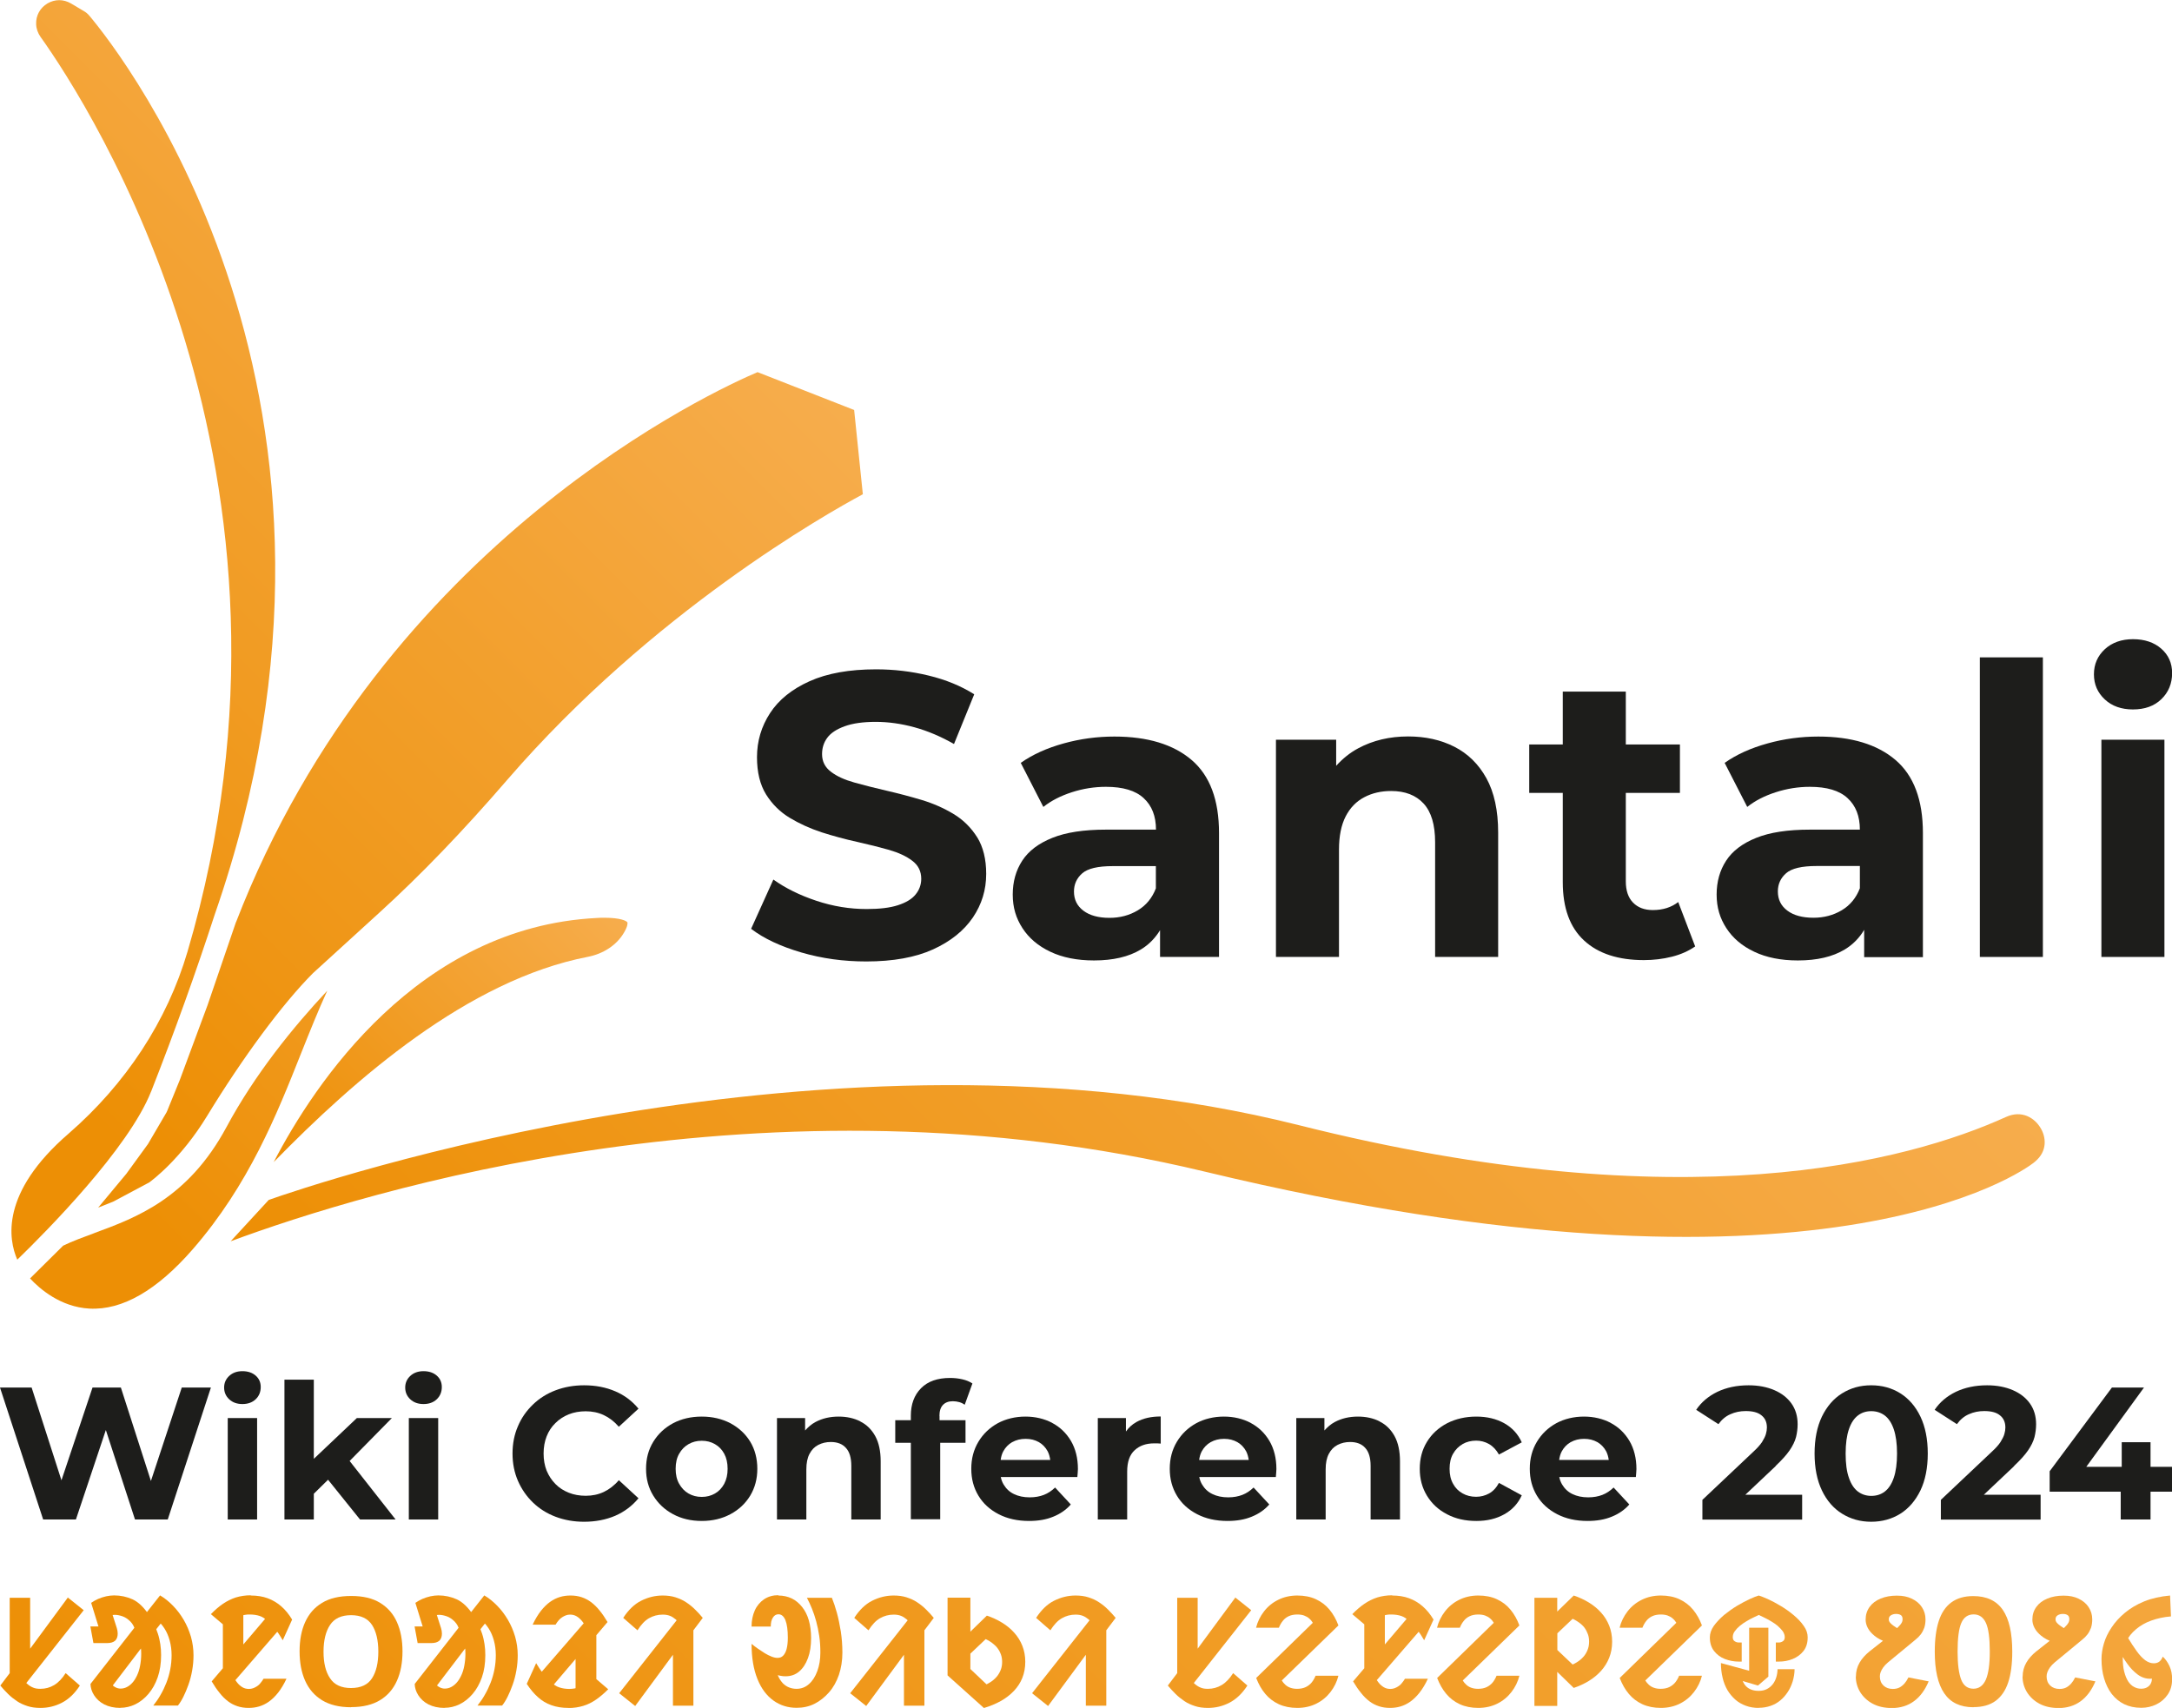 <?xml version="1.0" encoding="UTF-8"?>
<svg id="Layer_2" data-name="Layer 2" xmlns="http://www.w3.org/2000/svg" width="67.83mm" height="53.34mm" xmlns:xlink="http://www.w3.org/1999/xlink" viewBox="0 0 192.27 151.19">
  <defs>
    <style>
      .cls-1 {
        fill: url(#linear-gradient-12);
      }

      .cls-1, .cls-2, .cls-3, .cls-4, .cls-5, .cls-6, .cls-7, .cls-8, .cls-9, .cls-10, .cls-11, .cls-12, .cls-13, .cls-14, .cls-15, .cls-16, .cls-17, .cls-18, .cls-19, .cls-20, .cls-21, .cls-22, .cls-23, .cls-24, .cls-25, .cls-26, .cls-27, .cls-28 {
        stroke-width: 0px;
      }

      .cls-2 {
        fill: url(#linear-gradient-17);
      }

      .cls-3 {
        fill: url(#linear-gradient-19);
      }

      .cls-4 {
        fill: url(#linear-gradient);
      }

      .cls-5 {
        fill: url(#linear-gradient-21);
      }

      .cls-6 {
        fill: url(#linear-gradient-6);
      }

      .cls-7 {
        fill: url(#linear-gradient-15);
      }

      .cls-8 {
        fill: url(#linear-gradient-11);
      }

      .cls-9 {
        fill: url(#linear-gradient-5);
      }

      .cls-10 {
        fill: url(#linear-gradient-13);
      }

      .cls-11 {
        fill: url(#linear-gradient-23);
      }

      .cls-12 {
        fill: url(#linear-gradient-25);
      }

      .cls-13 {
        fill: url(#linear-gradient-16);
      }

      .cls-14 {
        fill: url(#linear-gradient-22);
      }

      .cls-15 {
        fill: url(#linear-gradient-20);
      }

      .cls-16 {
        fill: url(#linear-gradient-14);
      }

      .cls-17 {
        fill: url(#linear-gradient-2);
      }

      .cls-18 {
        fill: url(#linear-gradient-7);
      }

      .cls-19 {
        fill: url(#linear-gradient-3);
      }

      .cls-20 {
        fill: url(#linear-gradient-9);
      }

      .cls-21 {
        fill: url(#linear-gradient-27);
      }

      .cls-22 {
        fill: #1d1d1b;
      }

      .cls-23 {
        fill: url(#linear-gradient-8);
      }

      .cls-24 {
        fill: url(#linear-gradient-24);
      }

      .cls-25 {
        fill: url(#linear-gradient-26);
      }

      .cls-26 {
        fill: url(#linear-gradient-18);
      }

      .cls-27 {
        fill: url(#linear-gradient-10);
      }

      .cls-28 {
        fill: url(#linear-gradient-4);
      }
    </style>
    <linearGradient id="linear-gradient" x1="-.79" y1="150.13" x2="163.73" y2="-14.38" gradientUnits="userSpaceOnUse">
      <stop offset="0" stop-color="#ed8f05"/>
      <stop offset="1" stop-color="#f9b560"/>
    </linearGradient>
    <linearGradient id="linear-gradient-2" x1="3.72" y1="154.64" x2="168.24" y2="-9.87" xlink:href="#linear-gradient"/>
    <linearGradient id="linear-gradient-3" x1="8.57" y1="159.48" x2="173.08" y2="-5.03" xlink:href="#linear-gradient"/>
    <linearGradient id="linear-gradient-4" x1="13.18" y1="164.1" x2="177.69" y2="-.42" xlink:href="#linear-gradient"/>
    <linearGradient id="linear-gradient-5" x1="18.07" y1="168.99" x2="182.59" y2="4.48" xlink:href="#linear-gradient"/>
    <linearGradient id="linear-gradient-6" x1="22.98" y1="173.9" x2="187.49" y2="9.39" xlink:href="#linear-gradient"/>
    <linearGradient id="linear-gradient-7" x1="27.19" y1="178.11" x2="191.7" y2="13.6" xlink:href="#linear-gradient"/>
    <linearGradient id="linear-gradient-8" x1="32.63" y1="183.55" x2="197.15" y2="19.04" xlink:href="#linear-gradient"/>
    <linearGradient id="linear-gradient-9" x1="37.42" y1="188.34" x2="201.93" y2="23.82" xlink:href="#linear-gradient"/>
    <linearGradient id="linear-gradient-10" x1="40.73" y1="191.65" x2="205.25" y2="27.14" xlink:href="#linear-gradient"/>
    <linearGradient id="linear-gradient-11" x1="45.47" y1="196.39" x2="209.98" y2="31.87" xlink:href="#linear-gradient"/>
    <linearGradient id="linear-gradient-12" x1="50.89" y1="201.81" x2="215.4" y2="37.3" xlink:href="#linear-gradient"/>
    <linearGradient id="linear-gradient-13" x1="55.08" y1="206" x2="219.59" y2="41.49" xlink:href="#linear-gradient"/>
    <linearGradient id="linear-gradient-14" x1="59.09" y1="210.01" x2="223.6" y2="45.5" xlink:href="#linear-gradient"/>
    <linearGradient id="linear-gradient-15" x1="63.09" y1="214.01" x2="227.6" y2="49.49" xlink:href="#linear-gradient"/>
    <linearGradient id="linear-gradient-16" x1="66.27" y1="217.19" x2="230.78" y2="52.68" xlink:href="#linear-gradient"/>
    <linearGradient id="linear-gradient-17" x1="71.17" y1="222.09" x2="235.68" y2="57.58" xlink:href="#linear-gradient"/>
    <linearGradient id="linear-gradient-18" x1="75.47" y1="226.39" x2="239.98" y2="61.87" xlink:href="#linear-gradient"/>
    <linearGradient id="linear-gradient-19" x1="81.49" y1="232.41" x2="246" y2="67.9" xlink:href="#linear-gradient"/>
    <linearGradient id="linear-gradient-20" x1="85" y1="235.92" x2="249.51" y2="71.41" xlink:href="#linear-gradient"/>
    <linearGradient id="linear-gradient-21" x1="88.87" y1="239.79" x2="253.38" y2="75.28" xlink:href="#linear-gradient"/>
    <linearGradient id="linear-gradient-22" x1="92.74" y1="243.66" x2="257.25" y2="79.15" xlink:href="#linear-gradient"/>
    <linearGradient id="linear-gradient-23" x1="78.63" y1="43.16" x2="13.29" y2="108.5" gradientUnits="userSpaceOnUse">
      <stop offset="0" stop-color="#f9b560"/>
      <stop offset="1" stop-color="#ed8f05"/>
    </linearGradient>
    <linearGradient id="linear-gradient-24" x1="59.57" y1="71.26" x2="26.31" y2="104.52" xlink:href="#linear-gradient-23"/>
    <linearGradient id="linear-gradient-25" x1="65.83" y1="-7.1" x2="-16.1" y2="74.83" xlink:href="#linear-gradient-23"/>
    <linearGradient id="linear-gradient-26" x1="89.36" y1="16.72" x2="9.72" y2="96.36" xlink:href="#linear-gradient-23"/>
    <linearGradient id="linear-gradient-27" x1="167.05" y1="39.45" x2="59.3" y2="147.21" xlink:href="#linear-gradient-23"/>
  </defs>
  <g id="Layer_1-2" data-name="Layer 1">
    <g>
      <g>
        <polygon class="cls-22" points="13.36 131.1 10.7 122.83 8.19 122.83 5.44 131.04 2.8 122.83 0 122.83 3.82 134.51 6.72 134.51 9.37 126.59 11.95 134.51 14.85 134.51 18.67 122.83 16.09 122.83 13.36 131.1"/>
        <path class="cls-22" d="M21.46,121.38c-.48,0-.87.14-1.17.42s-.45.62-.45,1.03.15.76.45,1.04.69.42,1.17.42.88-.14,1.18-.43c.29-.28.44-.64.44-1.08,0-.41-.15-.75-.45-1.01-.3-.26-.69-.39-1.17-.39Z"/>
        <rect class="cls-22" x="20.16" y="125.53" width="2.6" height="8.98"/>
        <polygon class="cls-22" points="34.69 125.53 31.59 125.53 27.78 129.14 27.78 122.13 25.18 122.13 25.18 134.51 27.78 134.51 27.78 132.23 29.04 130.99 31.87 134.51 35.02 134.51 30.95 129.33 34.69 125.53"/>
        <rect class="cls-22" x="36.19" y="125.53" width="2.6" height="8.98"/>
        <path class="cls-22" d="M37.49,121.38c-.48,0-.87.14-1.17.42-.3.28-.45.62-.45,1.03s.15.76.45,1.04c.3.28.69.42,1.17.42s.88-.14,1.18-.43c.29-.28.44-.64.44-1.08,0-.41-.15-.75-.45-1.01-.3-.26-.69-.39-1.17-.39Z"/>
        <path class="cls-22" d="M49.17,125.97c.33-.33.73-.59,1.18-.77s.96-.27,1.5-.27c.58,0,1.11.11,1.6.34.49.23.93.57,1.33,1.03l1.74-1.6c-.56-.68-1.24-1.19-2.06-1.54-.82-.35-1.73-.53-2.75-.53-.91,0-1.75.15-2.52.44-.77.29-1.44.71-2.01,1.26s-1.02,1.18-1.33,1.92c-.32.73-.48,1.54-.48,2.42s.16,1.68.48,2.42c.32.73.76,1.37,1.33,1.92s1.24.97,2.01,1.26c.77.29,1.61.44,2.51.44,1.02,0,1.94-.18,2.76-.53.82-.36,1.5-.87,2.06-1.55l-1.74-1.6c-.4.47-.85.81-1.33,1.04-.49.23-1.02.34-1.6.34-.54,0-1.05-.09-1.5-.27s-.85-.43-1.18-.77c-.33-.33-.59-.73-.78-1.18-.18-.46-.27-.96-.27-1.52s.09-1.06.27-1.52c.18-.46.44-.85.78-1.18Z"/>
        <path class="cls-22" d="M64.66,125.99c-.75-.39-1.59-.59-2.54-.59s-1.8.2-2.54.59c-.74.4-1.32.94-1.75,1.64-.43.7-.64,1.49-.64,2.39s.21,1.68.64,2.38c.43.7,1.01,1.24,1.75,1.64.74.4,1.59.6,2.54.6s1.79-.2,2.54-.6c.75-.4,1.33-.95,1.75-1.64.42-.7.63-1.49.63-2.38s-.21-1.71-.63-2.4c-.42-.69-1.01-1.23-1.75-1.63ZM64.11,131.35c-.2.37-.47.66-.82.86s-.73.3-1.17.3-.82-.1-1.17-.3-.62-.49-.83-.86c-.21-.37-.31-.81-.31-1.33s.1-.97.31-1.33c.21-.37.48-.65.83-.85s.73-.3,1.17-.3.82.1,1.17.3.62.48.82.85.3.81.3,1.33-.1.95-.3,1.33Z"/>
        <path class="cls-22" d="M76.15,125.82c-.56-.28-1.2-.42-1.91-.42-.77,0-1.45.16-2.05.48-.36.19-.66.46-.92.75v-1.1h-2.49v8.98h2.6v-4.44c0-.56.09-1.01.28-1.37s.44-.62.77-.79c.33-.17.7-.26,1.11-.26.58,0,1.03.17,1.34.52.32.34.48.88.48,1.6v4.74h2.6v-5.14c0-.91-.16-1.66-.48-2.24-.32-.58-.76-1.02-1.33-1.3Z"/>
        <path class="cls-22" d="M83.16,125.35c0-.43.1-.76.31-.98s.5-.33.88-.33c.2,0,.39.03.57.08s.34.13.48.23l.68-1.88c-.25-.17-.54-.29-.89-.37s-.71-.12-1.09-.12c-1.11,0-1.97.3-2.57.91-.6.61-.9,1.42-.9,2.43v.4h-1.38v2h1.38v6.77h2.6v-6.77h2.24v-2h-2.3v-.38Z"/>
        <path class="cls-22" d="M93.15,125.96c-.71-.37-1.5-.56-2.38-.56s-1.73.2-2.45.59c-.72.4-1.29.94-1.71,1.64-.42.7-.63,1.49-.63,2.39s.21,1.68.63,2.38,1.02,1.24,1.79,1.64c.77.4,1.67.6,2.69.6.81,0,1.53-.12,2.15-.38.62-.25,1.14-.61,1.55-1.08l-1.39-1.5c-.3.29-.63.51-.99.65-.36.14-.78.22-1.26.22-.53,0-1-.1-1.39-.29-.4-.19-.7-.48-.92-.85-.12-.2-.2-.42-.25-.66h6.78c.01-.11.02-.23.03-.36.01-.13.02-.24.02-.34,0-.97-.21-1.8-.62-2.5-.41-.69-.97-1.23-1.68-1.6ZM89.61,127.66c.34-.19.73-.29,1.18-.29s.83.1,1.17.29c.33.19.59.46.78.81.12.23.19.49.23.77h-4.39c.04-.28.11-.54.23-.76.19-.35.45-.62.79-.82Z"/>
        <path class="cls-22" d="M99.67,126.73v-1.2h-2.49v8.98h2.6v-4.24c0-.86.22-1.49.66-1.89.44-.41,1.01-.61,1.73-.61.1,0,.19,0,.28,0,.09,0,.19.01.3.02v-2.4c-.85,0-1.56.16-2.15.49-.38.21-.69.5-.93.84Z"/>
        <path class="cls-22" d="M110.72,125.96c-.71-.37-1.5-.56-2.38-.56s-1.73.2-2.45.59c-.72.4-1.29.94-1.71,1.64-.42.7-.63,1.49-.63,2.39s.21,1.68.63,2.38,1.02,1.24,1.79,1.64c.77.4,1.67.6,2.69.6.81,0,1.53-.12,2.15-.38.62-.25,1.14-.61,1.55-1.08l-1.39-1.5c-.3.29-.63.51-.99.65-.36.14-.78.22-1.26.22-.53,0-1-.1-1.39-.29-.4-.19-.7-.48-.92-.85-.12-.2-.2-.42-.25-.66h6.78c.01-.11.02-.23.03-.36.01-.13.02-.24.02-.34,0-.97-.21-1.8-.62-2.5-.41-.69-.97-1.23-1.68-1.6ZM107.18,127.66c.34-.19.73-.29,1.18-.29s.83.1,1.17.29c.33.19.59.46.78.81.12.23.19.49.23.77h-4.39c.04-.28.11-.54.23-.76.19-.35.45-.62.79-.82Z"/>
        <path class="cls-22" d="M122.12,125.82c-.56-.28-1.2-.42-1.91-.42-.77,0-1.45.16-2.05.48-.36.19-.66.46-.92.75v-1.1h-2.49v8.98h2.6v-4.44c0-.56.09-1.01.28-1.37s.44-.62.77-.79c.33-.17.7-.26,1.11-.26.58,0,1.03.17,1.34.52.32.34.48.88.48,1.6v4.74h2.6v-5.14c0-.91-.16-1.66-.48-2.24-.32-.58-.76-1.02-1.33-1.3Z"/>
        <path class="cls-22" d="M129.47,127.83c.36-.2.76-.3,1.2-.3.41,0,.79.1,1.14.3s.64.51.88.93l2.02-1.08c-.33-.73-.85-1.3-1.55-1.69-.7-.39-1.52-.59-2.47-.59s-1.83.2-2.59.59c-.76.4-1.35.94-1.78,1.64-.43.7-.64,1.49-.64,2.39s.21,1.68.64,2.39c.43.7,1.02,1.25,1.78,1.64.76.4,1.62.59,2.59.59s1.77-.2,2.47-.59c.7-.39,1.22-.95,1.55-1.68l-2.02-1.1c-.23.43-.53.75-.88.94-.35.19-.73.29-1.14.29-.45,0-.85-.1-1.2-.3-.36-.2-.64-.48-.84-.85-.21-.37-.31-.81-.31-1.33s.1-.97.31-1.33c.21-.37.49-.65.84-.85Z"/>
        <path class="cls-22" d="M142.59,125.96c-.71-.37-1.5-.56-2.38-.56s-1.73.2-2.45.59c-.72.4-1.29.94-1.71,1.64-.42.7-.63,1.49-.63,2.39s.21,1.68.63,2.38,1.02,1.24,1.79,1.64c.77.4,1.67.6,2.69.6.81,0,1.53-.12,2.15-.38.62-.25,1.14-.61,1.55-1.08l-1.39-1.5c-.3.29-.63.51-.99.65-.36.14-.78.22-1.26.22-.53,0-1-.1-1.39-.29-.4-.19-.7-.48-.92-.85-.12-.2-.2-.42-.25-.66h6.78c.01-.11.02-.23.03-.36.01-.13.02-.24.02-.34,0-.97-.21-1.8-.62-2.5-.41-.69-.97-1.23-1.68-1.6ZM139.05,127.66c.34-.19.73-.29,1.18-.29s.83.1,1.17.29c.33.19.59.46.78.81.12.23.19.49.23.77h-4.39c.04-.28.11-.54.23-.76.19-.35.45-.62.79-.82Z"/>
        <path class="cls-22" d="M157.18,129.77c.54-.51.96-.97,1.24-1.38.28-.41.47-.8.57-1.18.09-.37.14-.75.14-1.13,0-.71-.18-1.32-.54-1.83s-.87-.91-1.52-1.19c-.65-.28-1.41-.43-2.28-.43-1.05,0-1.97.2-2.77.58-.8.39-1.42.92-1.87,1.59l1.97,1.27c.29-.4.64-.7,1.06-.88.42-.19.87-.28,1.36-.28.61,0,1.08.12,1.39.38.32.25.48.61.48,1.08,0,.18-.03.37-.09.58-.06.21-.18.44-.34.7-.17.26-.43.55-.78.87l-4.5,4.25v1.75h8.83v-2.2h-5.03l2.69-2.54Z"/>
        <path class="cls-22" d="M168.22,123.34c-.75-.47-1.61-.71-2.58-.71s-1.81.24-2.57.71-1.35,1.16-1.79,2.06c-.43.9-.65,1.99-.65,3.27s.22,2.37.65,3.27c.43.9,1.03,1.59,1.79,2.06s1.61.71,2.57.71,1.83-.24,2.58-.71,1.34-1.16,1.78-2.06c.43-.9.65-1.99.65-3.27s-.22-2.37-.65-3.27c-.43-.9-1.03-1.59-1.78-2.06ZM167.64,130.82c-.19.56-.46.96-.8,1.22-.34.26-.74.38-1.19.38s-.84-.13-1.18-.38c-.34-.26-.61-.66-.8-1.22-.2-.56-.29-1.27-.29-2.15s.1-1.6.29-2.15c.19-.56.46-.96.8-1.22.34-.26.73-.38,1.18-.38s.85.13,1.19.38c.34.26.61.66.8,1.22.19.56.29,1.27.29,2.15s-.1,1.6-.29,2.15Z"/>
        <path class="cls-22" d="M178.29,129.77c.54-.51.96-.97,1.24-1.38.28-.41.47-.8.57-1.18.09-.37.14-.75.14-1.13,0-.71-.18-1.32-.54-1.83s-.87-.91-1.52-1.19c-.65-.28-1.41-.43-2.28-.43-1.05,0-1.97.2-2.77.58-.8.39-1.42.92-1.87,1.59l1.97,1.27c.29-.4.64-.7,1.06-.88.42-.19.87-.28,1.36-.28.61,0,1.08.12,1.39.38.32.25.48.61.48,1.08,0,.18-.03.37-.09.58-.06.21-.18.44-.34.7-.17.26-.43.55-.78.87l-4.5,4.25v1.75h8.83v-2.2h-5.03l2.69-2.54Z"/>
        <polygon class="cls-22" points="192.27 129.85 190.37 129.85 190.37 127.67 187.82 127.67 187.82 129.85 184.68 129.85 189.79 122.83 186.95 122.83 181.44 130.24 181.44 132.05 187.73 132.05 187.73 134.51 190.37 134.51 190.37 132.05 192.27 132.05 192.27 129.85"/>
        <g>
          <path class="cls-22" d="M86.51,74.13c-.54-.86-1.23-1.55-2.09-2.07s-1.81-.94-2.84-1.25c-1.04-.31-2.07-.58-3.11-.82s-1.98-.48-2.84-.72c-.86-.24-1.55-.55-2.07-.95-.52-.39-.79-.91-.79-1.56,0-.55.15-1.03.46-1.45.31-.42.82-.76,1.54-1.02.71-.26,1.63-.39,2.75-.39s2.26.16,3.43.48c1.17.32,2.34.82,3.5,1.48l1.79-4.4c-1.17-.74-2.51-1.29-4.04-1.66-1.53-.37-3.07-.55-4.65-.55-2.36,0-4.32.35-5.88,1.05-1.56.7-2.73,1.64-3.5,2.82-.77,1.18-1.16,2.48-1.16,3.91,0,1.33.27,2.43.8,3.29.54.86,1.23,1.55,2.09,2.07.86.52,1.81.95,2.84,1.29,1.04.33,2.07.61,3.11.84,1.04.23,1.98.47,2.84.71.86.25,1.55.57,2.07.97.52.39.79.92.79,1.59,0,.52-.17.99-.5,1.39-.33.41-.85.72-1.56.95-.7.23-1.63.34-2.77.34-1.5,0-2.98-.24-4.45-.73-1.47-.49-2.73-1.11-3.81-1.88l-1.97,4.36c1.12.86,2.6,1.55,4.43,2.09,1.84.54,3.75.8,5.76.8,2.38,0,4.36-.36,5.92-1.07,1.56-.71,2.73-1.66,3.52-2.82.79-1.17,1.18-2.45,1.18-3.86,0-1.31-.27-2.39-.8-3.25Z"/>
          <path class="cls-22" d="M102.69,82.29v2.42h5.22v-10.97c0-2.93-.81-5.09-2.43-6.47-1.62-1.38-3.9-2.07-6.83-2.07-1.53,0-3.03.2-4.5.61-1.48.41-2.74.98-3.79,1.72l2,3.9c.69-.55,1.53-.98,2.52-1.3.99-.32,2-.48,3.02-.48,1.5,0,2.62.33,3.34,1,.73.67,1.09,1.6,1.09,2.79h-4.43c-1.95,0-3.54.24-4.75.73-1.22.49-2.1,1.16-2.66,2.02-.56.86-.84,1.86-.84,3s.29,2.09.86,2.97c.57.88,1.39,1.58,2.47,2.09,1.07.51,2.36.77,3.86.77,1.69,0,3.07-.32,4.15-.97.73-.44,1.29-1.03,1.72-1.74ZM98.22,81.25c-.98,0-1.75-.21-2.31-.63-.56-.42-.84-.98-.84-1.7,0-.64.24-1.18.73-1.61.49-.43,1.39-.64,2.7-.64h3.82v1.97c-.33.86-.87,1.51-1.61,1.95s-1.57.66-2.5.66Z"/>
          <path class="cls-22" d="M123.14,70.02c1.24,0,2.2.37,2.88,1.11.68.74,1.02,1.88,1.02,3.43v10.15h5.58v-11.01c0-1.95-.35-3.56-1.04-4.81s-1.64-2.18-2.84-2.79c-1.2-.61-2.57-.91-4.09-.91-1.64,0-3.11.35-4.4,1.04-.77.41-1.41.94-1.97,1.56v-2.31h-5.33v19.23h5.58v-9.51c0-1.19.2-2.17.59-2.93.39-.76.94-1.33,1.65-1.7.7-.37,1.49-.55,2.38-.55Z"/>
          <path class="cls-22" d="M148,84.69c.8-.2,1.48-.51,2.06-.91l-1.5-3.93c-.62.48-1.37.71-2.25.71-.74,0-1.32-.22-1.75-.66-.43-.44-.64-1.07-.64-1.88v-7.83h4.79v-4.29h-4.79v-4.68h-5.58v4.68h-2.97v4.29h2.97v7.9c0,2.29.63,4.01,1.89,5.17,1.26,1.16,3.03,1.73,5.29,1.73.86,0,1.69-.1,2.48-.3Z"/>
          <path class="cls-22" d="M170.22,84.71v-10.97c0-2.93-.81-5.09-2.43-6.47-1.62-1.38-3.9-2.07-6.83-2.07-1.53,0-3.03.2-4.5.61-1.48.41-2.74.98-3.79,1.72l2,3.9c.69-.55,1.53-.98,2.52-1.3.99-.32,2-.48,3.02-.48,1.5,0,2.62.33,3.34,1,.73.67,1.09,1.6,1.09,2.79h-4.43c-1.95,0-3.54.24-4.75.73-1.22.49-2.1,1.16-2.66,2.02-.56.86-.84,1.86-.84,3s.29,2.09.86,2.97c.57.88,1.39,1.58,2.47,2.09,1.07.51,2.36.77,3.86.77,1.69,0,3.07-.32,4.15-.97.73-.44,1.3-1.03,1.72-1.74v2.42h5.22ZM163.03,80.58c-.74.44-1.57.66-2.5.66-.98,0-1.75-.21-2.31-.63-.56-.42-.84-.98-.84-1.7,0-.64.24-1.18.73-1.61.49-.43,1.39-.64,2.7-.64h3.83v1.97c-.33.86-.87,1.51-1.61,1.95Z"/>
          <rect class="cls-22" x="175.26" y="58.19" width="5.58" height="26.52"/>
          <path class="cls-22" d="M188.81,62.8c1.05,0,1.89-.3,2.52-.91.63-.61.95-1.38.95-2.31,0-.88-.32-1.6-.96-2.16s-1.48-.84-2.5-.84-1.86.3-2.5.89c-.64.6-.96,1.33-.96,2.22s.32,1.62.96,2.22c.64.6,1.48.89,2.5.89Z"/>
          <rect class="cls-22" x="186.02" y="65.48" width="5.58" height="19.23"/>
        </g>
        <g>
          <path class="cls-4" d="M5.98,141.4l1.43,1.14-5.47,6.94v-.87c.16.17.32.32.48.46.16.14.33.25.51.32.18.08.39.11.64.11.45,0,.85-.11,1.22-.33.37-.22.71-.57,1.02-1.06l1.26,1.1c-.46.71-.99,1.21-1.59,1.52-.6.31-1.23.46-1.9.46-.42,0-.8-.05-1.14-.16-.34-.11-.66-.25-.94-.44s-.55-.4-.79-.64c-.24-.24-.47-.48-.68-.74l1.2-1.59-.37,1.07v-7.25h1.81v4.94l-.24-.11,3.59-4.87Z"/>
          <path class="cls-17" d="M10.66,151.19c-.56,0-1.04-.11-1.43-.31s-.69-.48-.9-.81c-.21-.33-.31-.66-.32-1l4.21-5.39-.21.75c-.1-.37-.25-.67-.46-.88s-.43-.37-.68-.46-.48-.14-.72-.14c-.12,0-.25.02-.37.07s-.26.12-.4.21l.36-.98.6,1.87c.05.16.08.33.08.49,0,.28-.08.49-.23.63-.16.14-.39.21-.7.21h-1.22l-.27-1.47h1.26l-.41.43-.78-2.52c.19-.13.39-.25.62-.35.23-.1.46-.17.71-.23.24-.05.48-.08.7-.08.58,0,1.13.12,1.64.35.51.24,1,.7,1.45,1.39l-.51.15,1.49-1.89c.41.24.79.55,1.15.92.36.37.67.78.94,1.24s.48.95.64,1.49c.15.53.23,1.08.23,1.65,0,.46-.04.91-.12,1.35-.08.45-.19.87-.33,1.26s-.29.75-.45,1.07c-.16.32-.32.57-.48.77h-2.18c.23-.29.45-.6.64-.94.2-.34.37-.7.52-1.08.15-.38.26-.77.34-1.18.08-.41.12-.83.12-1.26,0-.46-.06-.9-.17-1.3-.11-.4-.26-.75-.46-1.06s-.4-.54-.64-.71h.52l-.74.94-.09-.68c.15.31.27.62.37.92s.16.6.21.91.07.64.07.98c0,.73-.1,1.39-.3,1.96-.2.57-.47,1.06-.82,1.47-.34.4-.73.71-1.16.92-.43.21-.88.31-1.33.31ZM10.66,149.48c.2,0,.38-.04.56-.13.18-.09.35-.22.5-.39.16-.17.29-.39.41-.64s.21-.54.27-.86.1-.67.1-1.06c0-.2-.01-.42-.04-.64-.03-.22-.06-.49-.11-.79l.59.35-3.1,4.07-.25-.74c.07.16.16.3.27.43.11.12.23.22.37.29.14.07.28.11.44.11Z"/>
          <path class="cls-19" d="M22.2,141.24c.55,0,1.05.08,1.49.24.44.16.84.4,1.2.71.36.31.68.7.97,1.18l-.83,1.83c-.1-.17-.19-.32-.27-.44-.08-.13-.16-.24-.23-.33-.07-.1-.15-.19-.23-.28l.6-.11-4.46,5.15.12-.87c.14.23.29.44.43.62.14.18.3.32.47.42.17.1.36.15.58.15.12,0,.24-.02.36-.06.12-.04.23-.1.34-.17.11-.07.22-.16.31-.28.1-.12.19-.24.28-.39h2.03c-.23.49-.48.9-.74,1.23-.26.33-.53.59-.81.79-.28.2-.57.34-.87.43-.3.09-.61.13-.93.13-.36,0-.69-.05-.99-.15-.3-.1-.58-.24-.84-.44-.26-.2-.51-.44-.74-.74-.24-.29-.47-.63-.7-1.02l1.38-1.62-.39,1.06v-4.95l.47.86-1.53-1.3c.36-.37.71-.67,1.07-.92.36-.24.74-.43,1.14-.56.4-.12.84-.19,1.31-.19ZM22.1,142.92c-.12,0-.23,0-.34.02-.11.01-.22.04-.32.07-.1.04-.2.08-.3.15l.4-.82v3.84l-.39-.15,2.69-3.16-.15.66c-.2-.23-.43-.39-.7-.48-.27-.09-.57-.13-.9-.13Z"/>
          <path class="cls-28" d="M31.07,151.13c-1.03,0-1.89-.21-2.56-.62-.67-.41-1.17-.99-1.5-1.73-.33-.74-.49-1.61-.49-2.6s.16-1.85.49-2.58c.33-.73.82-1.3,1.5-1.71.67-.41,1.53-.61,2.58-.61s1.89.2,2.56.61c.67.41,1.17.98,1.49,1.71.33.74.49,1.6.49,2.59s-.16,1.85-.49,2.59c-.33.74-.82,1.31-1.49,1.72-.67.41-1.53.62-2.57.62ZM31.07,149.43c.87,0,1.49-.29,1.86-.86.37-.57.56-1.36.56-2.36s-.19-1.8-.56-2.37c-.38-.57-.99-.86-1.85-.86s-1.48.29-1.86.86c-.38.57-.58,1.36-.58,2.37s.19,1.79.58,2.36c.38.58,1,.86,1.85.86Z"/>
          <path class="cls-9" d="M39.36,151.19c-.56,0-1.04-.11-1.43-.31s-.69-.48-.9-.81c-.21-.33-.31-.66-.32-1l4.21-5.39-.21.75c-.1-.37-.25-.67-.46-.88s-.43-.37-.68-.46-.48-.14-.72-.14c-.12,0-.25.02-.37.07s-.26.12-.4.21l.36-.98.6,1.87c.05.16.08.33.08.49,0,.28-.08.49-.23.63-.16.14-.39.21-.7.21h-1.22l-.27-1.47h1.26l-.41.43-.78-2.52c.19-.13.39-.25.62-.35.23-.1.46-.17.71-.23.24-.05.48-.08.7-.08.58,0,1.13.12,1.64.35.51.24,1,.7,1.45,1.39l-.51.15,1.49-1.89c.41.24.79.55,1.15.92.36.37.67.78.94,1.24s.48.95.64,1.49c.15.53.23,1.08.23,1.65,0,.46-.04.91-.12,1.35-.08.45-.19.87-.33,1.26s-.29.75-.45,1.07c-.16.32-.32.57-.48.77h-2.18c.23-.29.45-.6.64-.94.2-.34.37-.7.52-1.08.15-.38.26-.77.34-1.18.08-.41.12-.83.12-1.26,0-.46-.06-.9-.17-1.3-.11-.4-.26-.75-.46-1.06s-.4-.54-.64-.71h.52l-.74.94-.09-.68c.15.31.27.62.37.92s.16.6.21.91.07.64.07.98c0,.73-.1,1.39-.3,1.96-.2.57-.47,1.06-.82,1.47-.34.4-.73.71-1.16.92-.43.21-.88.31-1.33.31ZM39.36,149.48c.2,0,.38-.04.56-.13.18-.09.35-.22.5-.39.16-.17.29-.39.41-.64s.21-.54.27-.86.1-.67.1-1.06c0-.2-.01-.42-.04-.64-.03-.22-.06-.49-.11-.79l.59.35-3.1,4.07-.25-.74c.07.16.16.3.27.43.11.12.23.22.37.29.14.07.28.11.44.11Z"/>
          <path class="cls-6" d="M50.3,151.19c-.54,0-1.04-.08-1.49-.24-.45-.16-.85-.4-1.2-.72-.36-.32-.68-.71-.98-1.17l.83-1.83c.11.17.2.32.28.44.08.13.16.23.23.33.07.09.15.19.23.29l-.6.11,4.46-5.15-.12.87c-.13-.23-.27-.44-.42-.62-.15-.18-.31-.32-.48-.42-.17-.1-.36-.15-.57-.15-.13,0-.25.02-.36.06-.12.04-.23.1-.34.17-.11.07-.22.16-.31.27-.1.11-.19.24-.28.39h-2.03c.23-.49.48-.9.74-1.23.26-.33.53-.59.81-.79.28-.2.57-.34.87-.43s.61-.13.93-.13c.36,0,.69.05.99.15.3.1.58.25.84.44.26.2.51.44.75.74.24.29.47.63.7,1.02l-1.38,1.62.39-1.06v4.95l-.47-.86,1.52,1.3c-.36.36-.71.66-1.07.91-.36.25-.74.44-1.14.56-.4.12-.84.19-1.31.19ZM50.39,149.51c.18,0,.35-.02.51-.05.16-.04.31-.1.45-.19l-.4.82v-3.84l.39.15-2.69,3.16.15-.66c.2.22.43.38.7.47.27.09.57.14.9.14Z"/>
          <path class="cls-18" d="M56.24,151.03l-1.43-1.14,5.47-6.94v.87c-.16-.18-.32-.33-.47-.47-.16-.13-.32-.24-.5-.31s-.39-.11-.64-.11c-.45,0-.85.11-1.22.32-.37.21-.7.57-1.02,1.07l-1.26-1.1c.46-.71.99-1.22,1.59-1.52.6-.3,1.23-.46,1.9-.46.42,0,.8.05,1.14.16.34.11.66.25.94.44.29.19.55.4.79.64.24.24.47.48.68.74l-1.2,1.59.37-1.07v7.25h-1.81v-4.94l.24.11-3.59,4.87Z"/>
          <path class="cls-23" d="M68.89,141.24c.45,0,.84.09,1.2.26.35.17.66.43.92.76s.46.72.59,1.18c.13.46.2.98.2,1.56,0,.69-.09,1.28-.28,1.79s-.45.9-.78,1.18c-.33.28-.73.42-1.2.42-.13,0-.28-.01-.43-.04-.15-.03-.29-.06-.42-.11-.13-.04-.23-.09-.31-.15l.31-.36c.05.28.13.52.24.74.11.22.24.4.39.56.16.15.33.27.54.35.2.08.42.12.65.12.42,0,.79-.14,1.1-.42.32-.28.56-.66.74-1.15.18-.49.27-1.03.27-1.64,0-.52-.03-1.01-.1-1.47-.07-.46-.16-.9-.27-1.3-.11-.41-.24-.78-.38-1.13s-.29-.66-.44-.95h2.21c.15.37.3.82.44,1.32s.25,1.06.35,1.66c.09.6.14,1.22.14,1.87,0,.72-.11,1.38-.31,1.98-.21.6-.5,1.12-.88,1.55s-.81.77-1.29,1.01-1.01.35-1.57.35c-.77,0-1.45-.21-2.05-.64s-1.08-1.06-1.42-1.91c-.34-.84-.52-1.88-.52-3.11.16.13.34.27.54.41s.41.28.62.41c.21.13.42.23.62.31.2.08.37.11.52.11.2,0,.36-.06.49-.19.13-.13.24-.33.31-.59s.11-.6.11-1c0-.68-.07-1.19-.21-1.55-.14-.35-.35-.53-.62-.53-.21,0-.37.1-.49.29-.13.2-.19.46-.19.8h-1.7c0-.54.1-1.02.29-1.44s.47-.74.82-.98c.36-.24.78-.36,1.27-.36Z"/>
          <path class="cls-20" d="M76.69,151.03l-1.43-1.14,5.47-6.94v.87c-.16-.18-.32-.33-.47-.47-.16-.13-.32-.24-.5-.31s-.39-.11-.64-.11c-.45,0-.85.11-1.22.32-.37.21-.7.57-1.02,1.07l-1.26-1.1c.46-.71.99-1.22,1.59-1.52.6-.3,1.23-.46,1.9-.46.42,0,.8.05,1.14.16.34.11.66.25.94.44.29.19.55.4.79.64.24.24.47.48.68.74l-1.2,1.59.37-1.07v7.25h-1.81v-4.94l.24.11-3.59,4.87Z"/>
          <path class="cls-27" d="M87.09,151.19l-3.21-2.88v-6.88h2.02v3.77l-.37-.4,1.83-1.78c.48.16.93.37,1.34.62s.78.55,1.08.89c.31.34.55.73.72,1.16.17.43.26.9.26,1.42s-.09.99-.26,1.42c-.17.43-.42.81-.75,1.16-.33.34-.71.64-1.16.89-.45.25-.95.46-1.5.62ZM85.9,146.12v1.98l-.08-.43,1.74,1.65-.51-.09c.29-.12.53-.25.74-.4.21-.15.38-.32.52-.5.13-.18.23-.37.3-.57s.1-.42.1-.64-.03-.44-.1-.64c-.07-.2-.17-.4-.3-.57-.13-.18-.31-.34-.52-.5-.21-.15-.46-.29-.74-.4l.51-.2-1.74,1.65.08-.32Z"/>
          <path class="cls-8" d="M92.79,151.03l-1.43-1.14,5.47-6.94v.87c-.16-.18-.32-.33-.47-.47-.16-.13-.32-.24-.5-.31s-.39-.11-.64-.11c-.45,0-.85.11-1.22.32-.37.21-.7.57-1.02,1.07l-1.26-1.1c.46-.71.99-1.22,1.59-1.52.6-.3,1.23-.46,1.9-.46.42,0,.8.05,1.14.16.34.11.66.25.94.44.29.19.55.4.79.64.24.24.47.48.68.74l-1.2,1.59.37-1.07v7.25h-1.81v-4.94l.24.11-3.59,4.87Z"/>
          <path class="cls-1" d="M109.33,141.4l1.43,1.14-5.47,6.94v-.87c.16.17.32.32.48.46.16.14.33.25.51.32.18.08.39.11.64.11.45,0,.85-.11,1.22-.33.37-.22.71-.57,1.02-1.06l1.26,1.1c-.46.71-.99,1.21-1.59,1.52-.6.31-1.23.46-1.9.46-.42,0-.8-.05-1.14-.16-.34-.11-.66-.25-.94-.44s-.55-.4-.79-.64c-.24-.24-.47-.48-.68-.74l1.2-1.59-.37,1.07v-7.25h1.81v4.94l-.24-.11,3.59-4.87Z"/>
          <path class="cls-10" d="M114.85,151.19c-.62,0-1.17-.11-1.65-.33-.47-.22-.87-.52-1.2-.92-.33-.39-.59-.86-.8-1.4l5.47-5.33-.23.96c-.05-.18-.13-.34-.21-.49-.09-.15-.2-.29-.33-.4-.13-.12-.28-.2-.46-.27-.17-.06-.37-.09-.6-.09-.29,0-.55.05-.76.15s-.38.23-.52.41c-.14.17-.26.38-.35.61h-2.02c.13-.53.37-1.01.7-1.44.33-.43.75-.78,1.26-1.03.5-.25,1.07-.38,1.69-.38s1.18.11,1.65.33c.47.22.87.52,1.2.92s.59.86.79,1.4l-5.34,5.19.08-.83c.06.18.14.34.23.49.09.15.21.29.33.4.13.12.28.21.46.27.17.06.37.09.58.09.29,0,.55-.05.76-.15s.39-.24.53-.41.26-.38.35-.6h2.02c-.13.53-.37,1.01-.7,1.44s-.75.78-1.25,1.03c-.5.25-1.07.38-1.7.38Z"/>
          <path class="cls-16" d="M123.24,141.24c.55,0,1.05.08,1.49.24.44.16.84.4,1.2.71.36.31.68.7.97,1.18l-.83,1.83c-.1-.17-.19-.32-.27-.44-.08-.13-.16-.24-.23-.33-.07-.1-.15-.19-.23-.28l.6-.11-4.46,5.15.12-.87c.14.23.29.44.43.62.14.18.3.32.47.42.17.1.36.15.58.15.12,0,.24-.02.36-.06.12-.04.23-.1.34-.17.11-.07.22-.16.31-.28.1-.12.19-.24.28-.39h2.03c-.23.49-.48.9-.74,1.23-.26.33-.53.59-.81.79-.28.2-.57.34-.87.43-.3.09-.61.13-.93.13-.36,0-.69-.05-.99-.15-.3-.1-.58-.24-.84-.44-.26-.2-.51-.44-.74-.74-.24-.29-.47-.63-.7-1.02l1.38-1.62-.39,1.06v-4.95l.47.86-1.53-1.3c.36-.37.71-.67,1.07-.92.36-.24.74-.43,1.14-.56.4-.12.84-.19,1.31-.19ZM123.15,142.92c-.12,0-.23,0-.34.02-.11.01-.22.04-.32.07-.1.04-.2.08-.3.15l.4-.82v3.84l-.39-.15,2.69-3.16-.15.66c-.2-.23-.43-.39-.7-.48-.27-.09-.57-.13-.9-.13Z"/>
          <path class="cls-7" d="M130.87,151.19c-.62,0-1.17-.11-1.65-.33-.47-.22-.87-.52-1.2-.92-.33-.39-.59-.86-.8-1.4l5.47-5.33-.23.96c-.05-.18-.13-.34-.21-.49-.09-.15-.2-.29-.33-.4-.13-.12-.28-.2-.46-.27-.17-.06-.37-.09-.6-.09-.29,0-.55.05-.76.15s-.38.23-.52.41c-.14.17-.26.38-.35.61h-2.02c.13-.53.37-1.01.7-1.44.33-.43.75-.78,1.26-1.03.5-.25,1.07-.38,1.69-.38s1.18.11,1.65.33c.47.22.87.52,1.2.92s.59.86.79,1.4l-5.34,5.19.08-.83c.06.18.14.34.23.49.09.15.21.29.33.4.13.12.28.21.46.27.17.06.37.09.58.09.29,0,.55-.05.76-.15s.39-.24.53-.41.26-.38.35-.6h2.02c-.13.53-.37,1.01-.7,1.44s-.75.78-1.25,1.03c-.5.25-1.07.38-1.7.38Z"/>
          <path class="cls-13" d="M135.83,150.99v-9.55h2.02v1.98l-.37-.4,1.83-1.78c.48.16.93.37,1.34.62.41.25.78.55,1.08.89.31.34.55.73.72,1.16.17.43.26.9.26,1.42s-.09.99-.26,1.42c-.17.43-.41.81-.72,1.16-.31.34-.67.64-1.08.89s-.86.46-1.34.62l-1.83-1.78.37-.4v3.77h-2.02ZM137.86,146.31l-.08-.32,1.74,1.65-.51-.2c.29-.12.53-.25.74-.4.21-.15.38-.32.52-.5.13-.18.23-.37.3-.58.07-.2.1-.42.1-.64s-.03-.44-.1-.64-.17-.4-.3-.58c-.13-.18-.31-.34-.52-.49-.21-.15-.46-.29-.74-.4l.51-.2-1.74,1.65.08-.32v1.98Z"/>
          <path class="cls-2" d="M147.03,151.19c-.62,0-1.17-.11-1.65-.33-.47-.22-.87-.52-1.2-.92-.33-.39-.59-.86-.8-1.4l5.47-5.33-.23.96c-.05-.18-.13-.34-.21-.49-.09-.15-.2-.29-.33-.4-.13-.12-.28-.2-.46-.27-.17-.06-.37-.09-.6-.09-.29,0-.55.05-.76.15s-.38.23-.52.41c-.14.17-.26.38-.35.61h-2.02c.13-.53.37-1.01.7-1.44.33-.43.75-.78,1.26-1.03.5-.25,1.07-.38,1.69-.38s1.18.11,1.65.33c.47.22.87.52,1.2.92s.59.86.79,1.4l-5.34,5.19.08-.83c.06.18.14.34.23.49.09.15.21.29.33.4.13.12.28.21.46.27.17.06.37.09.58.09.29,0,.55-.05.76-.15s.39-.24.53-.41.26-.38.35-.6h2.02c-.13.53-.37,1.01-.7,1.44s-.75.78-1.25,1.03c-.5.25-1.07.38-1.7.38Z"/>
          <path class="cls-26" d="M153.91,147.09c-.42,0-.83-.08-1.22-.23s-.71-.39-.96-.71c-.25-.32-.37-.72-.37-1.21,0-.34.12-.68.35-1.01.24-.33.54-.65.9-.96.37-.3.75-.57,1.16-.82.41-.24.78-.44,1.13-.6.35-.16.61-.26.79-.31.18.05.44.16.79.31.35.16.72.35,1.13.6.41.24.79.51,1.16.82.36.3.67.62.9.96.24.33.35.67.35,1.01,0,.49-.12.89-.37,1.21-.25.32-.57.55-.96.71s-.8.23-1.22.23h-.27v-1.69h.27c.12,0,.24-.04.35-.11.11-.07.17-.19.17-.36,0-.18-.06-.35-.17-.52-.12-.16-.27-.32-.45-.48-.18-.15-.38-.29-.59-.41-.21-.13-.41-.23-.61-.33-.2-.09-.36-.17-.48-.23-.12.06-.29.14-.48.23-.2.09-.4.2-.61.33-.21.12-.41.26-.59.41-.18.15-.33.31-.45.48-.12.16-.17.34-.17.52s.06.29.17.36.23.11.35.11h.27v1.69h-.27ZM155.69,151.19c-.41,0-.79-.06-1.14-.19-.35-.13-.66-.3-.93-.54s-.5-.51-.7-.84c-.19-.33-.34-.7-.43-1.1-.1-.41-.15-.84-.15-1.3l2.5.68v-3.81h1.7v4.33l-.92.79-1.35-.4c.07.18.17.33.3.47.13.13.29.23.48.3.19.07.4.1.64.1.27,0,.51-.05.72-.16.21-.11.38-.25.52-.43.14-.18.24-.38.31-.61s.11-.47.11-.72h1.51c0,.38-.07.75-.17,1.09-.11.34-.25.66-.44.94s-.4.53-.66.74c-.25.21-.54.37-.86.48s-.67.17-1.04.17Z"/>
          <path class="cls-3" d="M164.29,148.41c0-.45.11-.85.32-1.22.21-.37.51-.7.88-1l1.46-1.15.05.33c-.44-.15-.79-.34-1.06-.56-.27-.22-.47-.45-.6-.7-.13-.25-.19-.49-.19-.74,0-.43.12-.8.35-1.12s.56-.57.98-.74c.41-.17.89-.26,1.43-.26s.95.09,1.33.27c.38.18.68.43.89.75.21.32.32.68.32,1.08,0,.29-.04.54-.11.75-.08.21-.18.41-.31.58-.13.17-.29.33-.48.48l-2.41,1.99c-.18.15-.32.3-.43.45s-.18.29-.23.42-.07.26-.07.39c0,.33.11.6.32.8.21.2.49.3.82.3.22,0,.42-.04.58-.12.16-.08.31-.2.45-.35.13-.15.25-.33.36-.55l1.79.35c-.16.38-.35.72-.57,1.02-.22.29-.46.54-.74.74-.27.2-.57.35-.9.45s-.67.15-1.04.15c-.67,0-1.24-.13-1.72-.39s-.84-.61-1.1-1.03c-.25-.42-.38-.88-.38-1.36ZM167.2,143.35c0,.09.02.17.07.24.05.07.12.14.2.21.08.07.19.15.32.23.13.08.27.18.43.29h-.48c.12-.12.24-.24.34-.34.1-.1.19-.2.25-.31.06-.1.09-.21.09-.33,0-.18-.05-.3-.16-.37-.11-.07-.25-.1-.41-.1-.18,0-.33.04-.46.12-.13.08-.19.2-.19.35Z"/>
          <path class="cls-15" d="M174.69,151.13c-1.16,0-2.02-.41-2.58-1.23s-.84-2.05-.84-3.68c0-1.1.12-2.01.36-2.74.24-.73.61-1.27,1.12-1.64s1.15-.55,1.93-.55c1.18,0,2.05.41,2.61,1.22s.84,2.05.84,3.7c0,1.09-.12,2-.36,2.72-.24.73-.62,1.27-1.12,1.64-.51.37-1.16.55-1.97.55ZM174.69,149.49c.5,0,.86-.27,1.1-.8.23-.53.35-1.36.35-2.48,0-1.19-.11-2.03-.34-2.54-.23-.5-.59-.76-1.09-.76s-.87.25-1.09.76c-.22.5-.33,1.35-.33,2.54,0,1.12.11,1.94.32,2.48.21.54.58.8,1.08.8Z"/>
          <path class="cls-5" d="M179.05,148.41c0-.45.11-.85.32-1.22.21-.37.51-.7.88-1l1.46-1.15.05.33c-.44-.15-.79-.34-1.06-.56-.27-.22-.47-.45-.6-.7-.13-.25-.19-.49-.19-.74,0-.43.12-.8.35-1.12s.56-.57.98-.74c.41-.17.89-.26,1.43-.26s.95.09,1.33.27c.38.18.68.43.89.75.21.32.32.68.32,1.08,0,.29-.04.54-.11.75-.08.21-.18.41-.31.58-.13.17-.29.33-.48.48l-2.41,1.99c-.18.15-.32.3-.43.45s-.18.29-.23.42-.07.26-.07.39c0,.33.11.6.32.8.21.2.49.3.82.3.22,0,.42-.04.58-.12.16-.08.31-.2.45-.35.13-.15.25-.33.36-.55l1.79.35c-.16.38-.35.72-.57,1.02-.22.29-.46.54-.74.74-.27.2-.57.35-.9.45s-.67.15-1.04.15c-.67,0-1.24-.13-1.72-.39s-.84-.61-1.1-1.03c-.25-.42-.38-.88-.38-1.36ZM181.96,143.35c0,.09.02.17.07.24.05.07.12.14.2.21.08.07.19.15.32.23.13.08.27.18.43.29h-.48c.12-.12.24-.24.34-.34.1-.1.19-.2.25-.31.06-.1.09-.21.09-.33,0-.18-.05-.3-.16-.37-.11-.07-.25-.1-.41-.1-.18,0-.33.04-.46.12-.13.08-.19.2-.19.35Z"/>
          <path class="cls-14" d="M187.6,146.11l.74-1.18c.29.48.56.9.81,1.24.25.35.5.61.75.8.25.18.5.27.76.27.2,0,.36-.05.49-.15.13-.1.23-.25.3-.44.24.21.44.5.6.84.16.35.23.73.23,1.15,0,.54-.13.99-.39,1.37-.26.38-.6.67-1.01.87-.41.2-.86.3-1.33.3-.57,0-1.07-.11-1.51-.32-.43-.21-.8-.52-1.1-.9-.3-.39-.52-.85-.68-1.38s-.23-1.11-.23-1.73c0-.43.07-.88.21-1.36.14-.48.37-.96.68-1.42.31-.47.7-.9,1.18-1.3.48-.4,1.05-.74,1.71-1.01.66-.27,1.43-.44,2.29-.52l.08,1.85c-.64.05-1.22.18-1.75.37s-.97.45-1.35.77-.67.68-.87,1.1c-.2.42-.3.88-.3,1.39s.04.91.13,1.26.21.64.35.86c.15.22.32.39.52.49.2.11.4.16.62.16.19,0,.35-.03.49-.1s.26-.17.34-.3.13-.29.13-.48c0-.09-.02-.17-.07-.25-.04-.08-.1-.15-.16-.21l.96.15c-.16.12-.32.2-.47.24-.15.04-.29.07-.41.07-.39,0-.76-.12-1.1-.37-.34-.25-.65-.57-.92-.95-.28-.38-.52-.78-.74-1.18Z"/>
        </g>
      </g>
      <path class="cls-11" d="M8.37,109.15c-.99.37-1.94.71-2.78,1.12l-2.93,2.9c.85.92,2.7,2.53,5.25,2.67,2.92.16,5.99-1.62,9.16-5.26,4.96-5.71,7.42-11.89,9.58-17.33.78-1.95,1.52-3.81,2.32-5.55-3.01,3.21-6.41,7.4-8.92,12.07-3.4,6.32-7.99,8.02-11.69,9.38Z"/>
      <path class="cls-24" d="M24.21,102.89c7.23-7.41,17.23-16.14,27.83-18.19,1.38-.27,2.55-1.04,3.19-2.13.36-.6.33-.88.31-.92-.08-.13-.59-.41-2.05-.41-.2,0-.42,0-.66.02h0c-15.84.8-25.01,14.69-28.61,21.63Z"/>
      <path class="cls-12" d="M13.38,96.62c2.08-5.3,3.97-10.56,5.62-15.64C34.87,35.36,10.73,4.75,7.93,1.41c-.15-.18-.32-.33-.52-.44l-1.13-.67c-.33-.19-.68-.29-1.04-.29s-.71.1-1.04.29c-.65.39-1.03,1.07-1,1.83.01.4.15.79.38,1.12,4.36,6.11,25.46,38.72,13.02,80.99-1.8,6.13-5.45,11.7-10.54,16.12C.01,105.59.75,109.73,1.53,111.51c2.57-2.49,9.87-9.86,11.85-14.9Z"/>
      <path class="cls-25" d="M20.89,81.62l-2.51,7.34-2.46,6.63-1.12,2.75s-.04.09-.06.13l-1.64,2.8-1.92,2.64-2.49,2.99,1.31-.52,3.21-1.71c.33-.24,2.83-2.12,5.12-5.88,3.17-5.2,6.67-9.93,9.38-12.65l5.87-5.35c3.67-3.34,7.38-7.19,11.34-11.78,12.83-14.84,28.22-23.52,31.46-25.26l-.77-7.46-8.55-3.35c-3.56,1.51-33.11,14.9-46.17,48.7Z"/>
      <path class="cls-21" d="M180.12,102.85c1.17-.95,1-2.24.49-3.04-.51-.83-1.61-1.57-3.02-.94-8.74,3.96-28.49,9.31-62.58.74-41.52-10.44-87.61,5.33-91.22,6.61l-3.37,3.66c11.84-4.39,47.57-15.47,86.21-6.17,54.7,13.17,72.63-.19,73.37-.76l.11-.09Z"/>
    </g>
  </g>
</svg>
